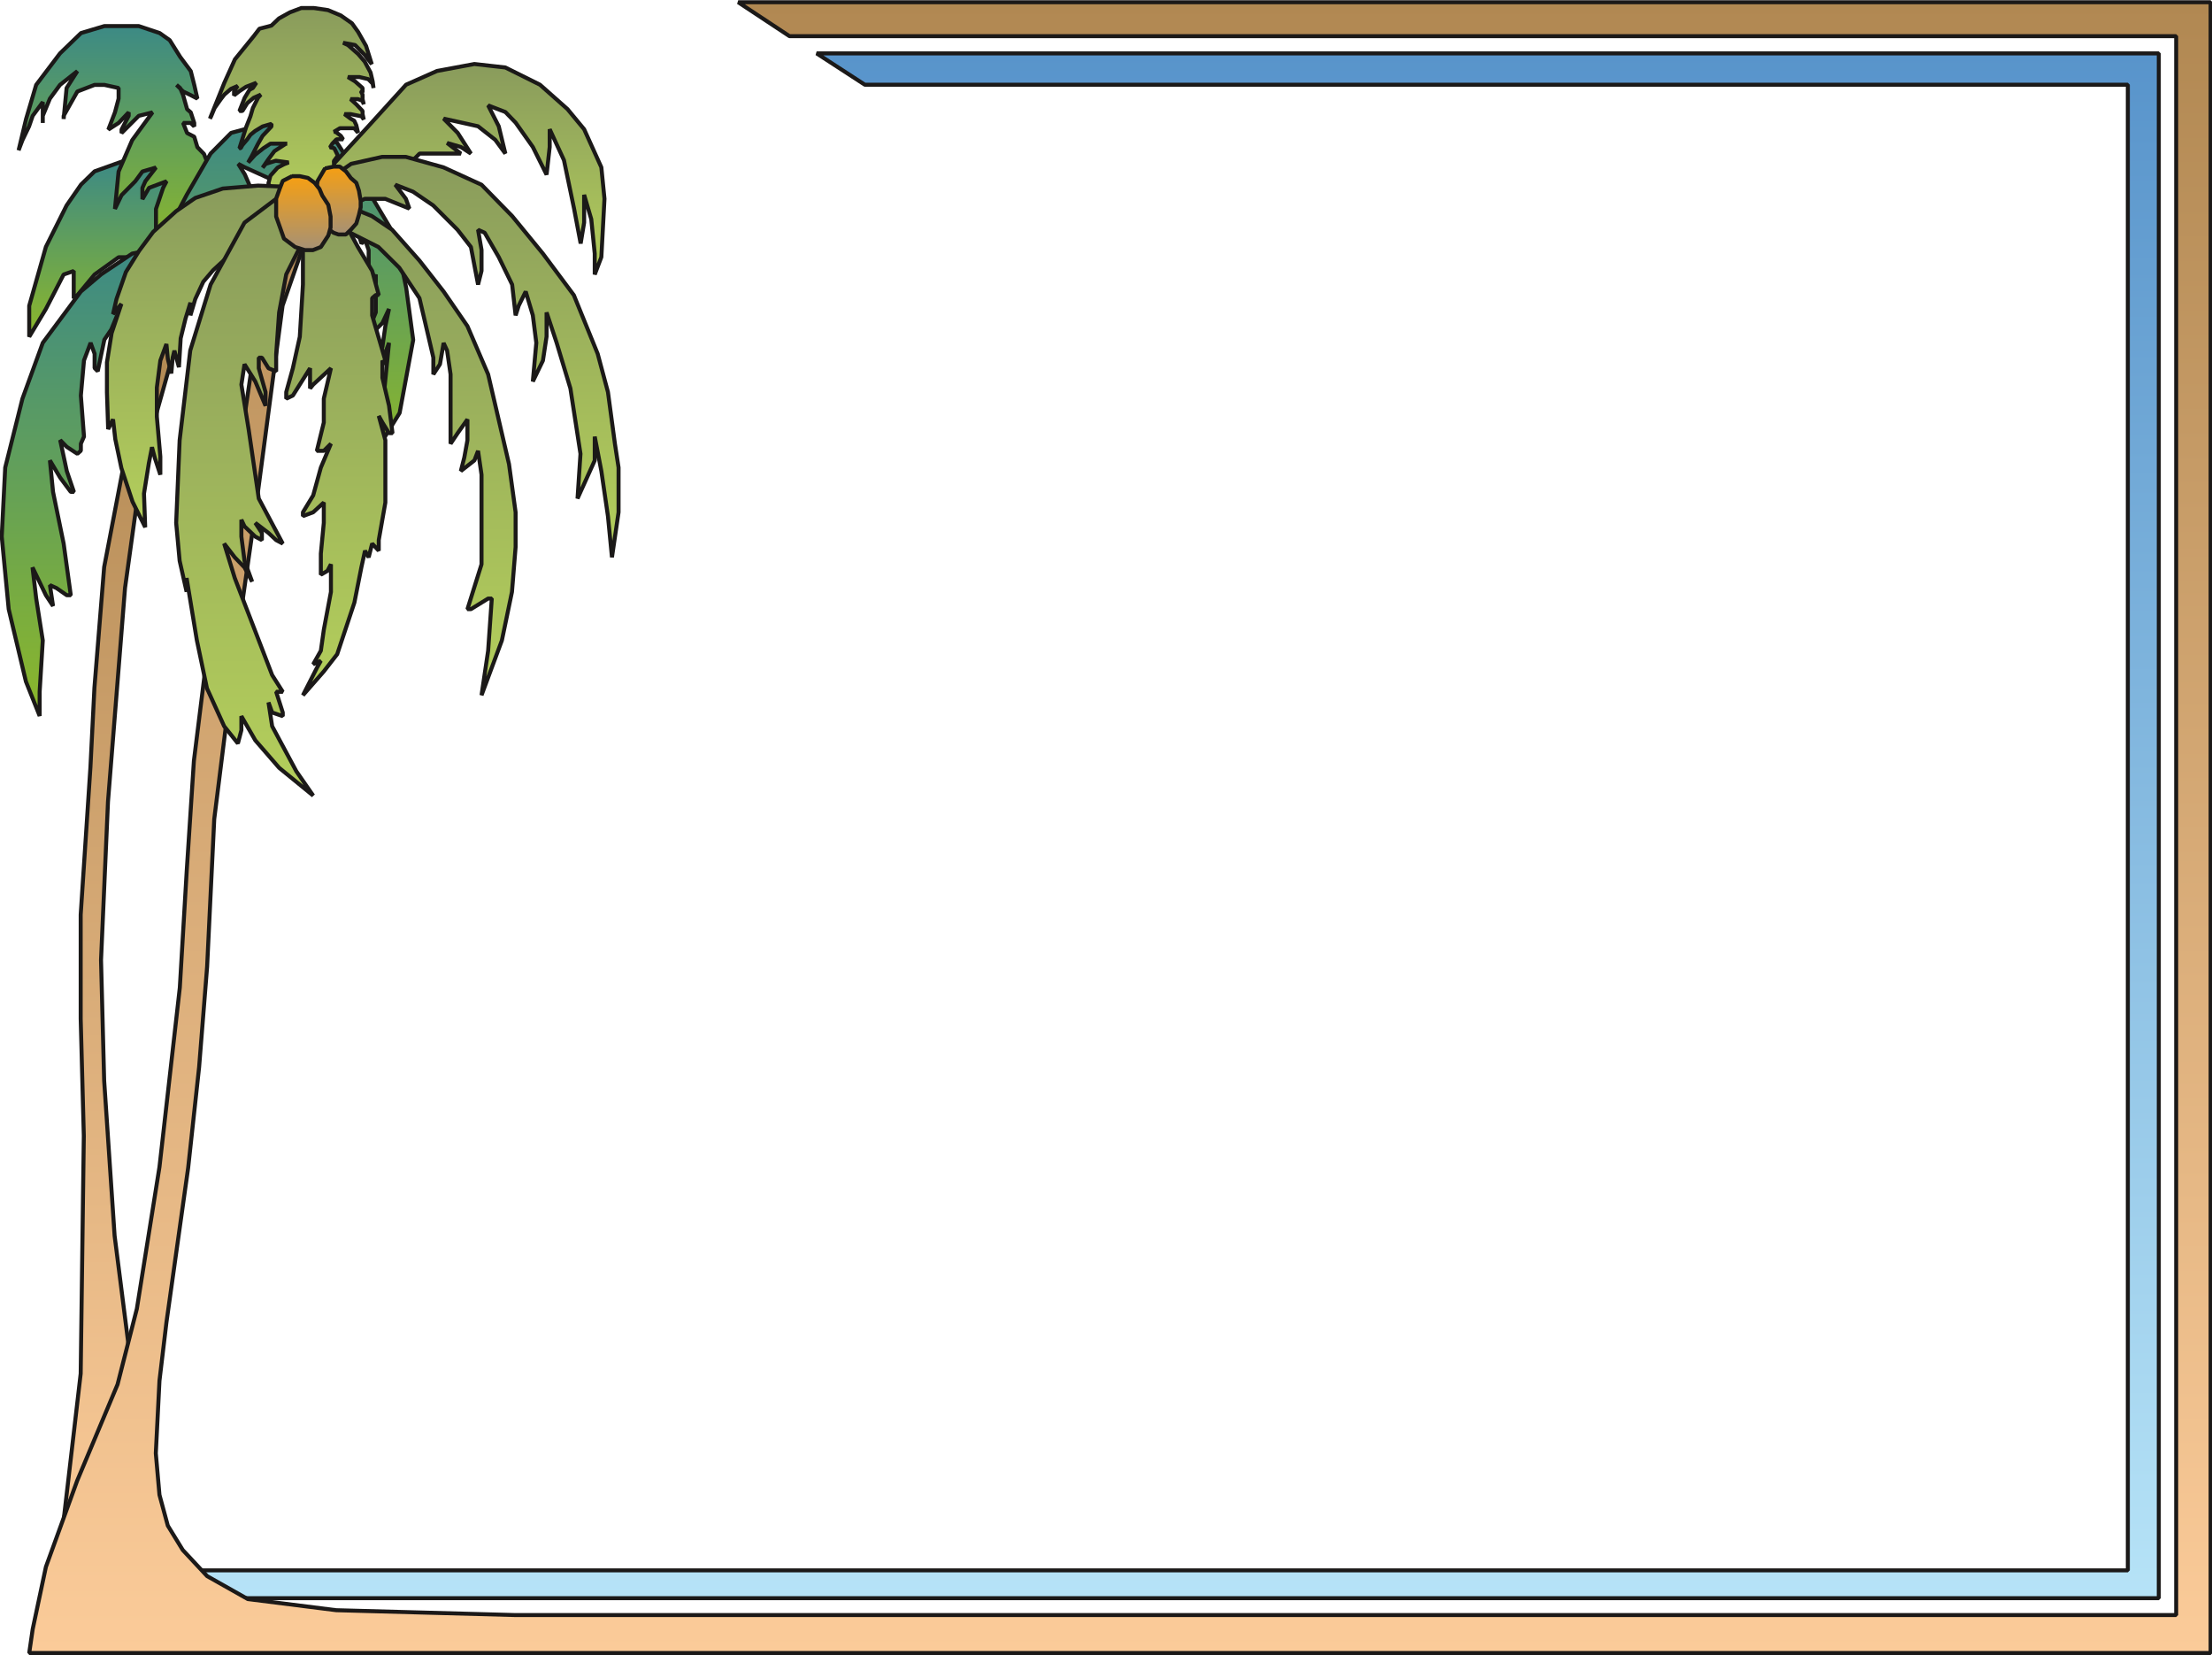 <svg xmlns="http://www.w3.org/2000/svg" xml:space="preserve" width="127.2mm" height="95.15mm" fill-rule="evenodd" stroke-linejoin="round" stroke-width="28.222" preserveAspectRatio="xMidYMid" version="1.2" viewBox="0 0 12720 9515"><defs class="ClipPathGroup"><clipPath id="a" clipPathUnits="userSpaceOnUse"><path d="M0 0h12720v9515H0z"/></clipPath></defs><g class="SlideGroup"><g class="Slide" clip-path="url(#a)"><g class="Page"><g class="com.sun.star.drawing.PolyPolygonShape"><path fill="none" d="M844 295h11583v8906H844z" class="BoundingBox"/><defs><linearGradient id="b" x1="6635" x2="6635" y1="9187" y2="306" gradientUnits="userSpaceOnUse"><stop offset="0" style="stop-color:#b6e3f7"/><stop offset="1" style="stop-color:#5894cb"/></linearGradient></defs><path d="M937 9028h11299V487H4973l-277-180h7718v8881H856l81-160Z" style="fill:url(#b)"/><path fill="none" stroke="#1B1918" stroke-linejoin="bevel" stroke-width="23" d="M937 9028h11299V487H4973l-277-180h7718v8881H856l81-160Z"/></g><g class="com.sun.star.drawing.PolyPolygonShape"><path fill="none" d="M333 1763h676v7298H333z" class="BoundingBox"/><defs><linearGradient id="c" x1="670" x2="670" y1="9047" y2="1774" gradientUnits="userSpaceOnUse"><stop offset="0" style="stop-color:#fbcb99"/><stop offset="1" style="stop-color:#b18852"/></linearGradient></defs><path d="m345 9048 20-300 99-851 18-1367-18-673v-598l56-848 23-457 56-694 140-731 219-754 38 259-178 632-99 714-98 1229-40 910 18 694 60 891 101 793v516l-139 335-276 300Z" style="fill:url(#c)"/><path fill="none" stroke="#1B1918" stroke-linejoin="bevel" stroke-width="23" d="m345 9048 20-300 99-851 18-1367-18-673v-598l56-848 23-457 56-694 140-731 219-754 38 259-178 632-99 714-98 1229-40 910 18 694 60 891 101 793v516l-139 335-276 300Z"/></g><g class="com.sun.star.drawing.PolyPolygonShape"><path fill="none" d="M156 1h12569v9515H156z" class="BoundingBox"/><defs><linearGradient id="d" x1="6440" x2="6440" y1="9503" y2="13" gradientUnits="userSpaceOnUse"><stop offset="0" style="stop-color:#fbcb99"/><stop offset="1" style="stop-color:#b18852"/></linearGradient></defs><path d="m1763 1361-138 396-60 453-97 734-117 815-119 950-41 849-46 577-63 579-125 889-40 335-21 417 21 239 48 177 86 140 140 150 234 132 508 64 1031 28h9550V208H4540L4245 13h8467v9490H168l20-137 76-358 180-496 232-553 111-435 130-815 117-1031 40-676 41-628 96-772 178-1093 117-795 140-393 117 40Z" style="fill:url(#d)"/><path fill="none" stroke="#1B1918" stroke-linejoin="bevel" stroke-width="23" d="m1763 1361-138 396-60 453-97 734-117 815-119 950-41 849-46 577-63 579-125 889-40 335-21 417 21 239 48 177 86 140 140 150 234 132 508 64 1031 28h9550V208H4540L4245 13h8467v9490H168l20-137 76-358 180-496 232-553 111-435 130-815 117-1031 40-676 41-628 96-772 178-1093 117-795 140-393 117 40Z"/></g><g class="com.sun.star.drawing.PolyPolygonShape"><path fill="none" d="M156 910h1111v1039H156z" class="BoundingBox"/><defs><linearGradient id="e" x1="711" x2="711" y1="1936" y2="922" gradientUnits="userSpaceOnUse"><stop offset="0" style="stop-color:#8cb72a"/><stop offset="1" style="stop-color:#3c8a85"/></linearGradient></defs><path d="M837 922H720l-176 63-78 76-83 120-119 238-96 339v178l96-160 102-198 58-20v157l21-18 99-119 138-99h78l137 139 238-78 119-319-119-142-298-157Z" style="fill:url(#e)"/><path fill="none" stroke="#1B1918" stroke-linejoin="bevel" stroke-width="23" d="M837 922H720l-176 63-78 76-83 120-119 238-96 339v178l96-160 102-198 58-20v157l21-18 99-119 138-99h78l137 139 238-78 119-319-119-142-298-157Z"/></g><g class="com.sun.star.drawing.PolyPolygonShape"><path fill="none" d="M95 138h1210v1314H95z" class="BoundingBox"/><defs><linearGradient id="f" x1="699" x2="699" y1="1438" y2="149" gradientUnits="userSpaceOnUse"><stop offset="0" style="stop-color:#8cb72a"/><stop offset="1" style="stop-color:#3c8a85"/></linearGradient></defs><path d="M897 1439v-238l41-121 20-38-101 38-38 65v-65l17-38 61-79-78 23-41 56-79 80-38 79 21-215 78-180 117-160-79 20-99 99v-20l41-79v-20l-58 61-59 38 38-99 21-79v-61l-82-18h-56l-99 38-79 140v18l17-178 62-97-100 79-58 79-41 99v41-120l-58 79-21 61-38 79-22 58 43-180 58-196 137-181 121-117 134-40h198l120 40 58 41 60 96 61 82 20 79 18 79-38-20-44-21-38-38 21 18 17 41 23 81 21 18 20 61v20l-20-20h-44l23 58 41 21 18 60 38 39 40 101 21 94 58 121v101l-395 137Z" style="fill:url(#f)"/><path fill="none" stroke="#1B1918" stroke-linejoin="bevel" stroke-width="23" d="M897 1439v-238l41-121 20-38-101 38-38 65v-65l17-38 61-79-78 23-41 56-79 80-38 79 21-215 78-180 117-160-79 20-99 99v-20l41-79v-20l-58 61-59 38 38-99 21-79v-61l-82-18h-56l-99 38-79 140v18l17-178 62-97-100 79-58 79-41 99v41-120l-58 79-21 61-38 79-22 58 43-180 58-196 137-181 121-117 134-40h198l120 40 58 41 60 96 61 82 20 79 18 79-38-20-44-21-38-38 21 18 17 41 23 81 21 18 20 61v20l-20-20h-44l23 58 41 21 18 60 38 39 40 101 21 94 58 121v101l-395 137Z"/></g><g class="com.sun.star.drawing.PolyPolygonShape"><path fill="none" d="M-2 1408h1111v2721H-2z" class="BoundingBox"/><defs><linearGradient id="g" x1="553" x2="553" y1="4116" y2="1420" gradientUnits="userSpaceOnUse"><stop offset="0" style="stop-color:#8cb72a"/><stop offset="1" style="stop-color:#3c8a85"/></linearGradient></defs><path d="m939 1420-179 38-178 119-117 99-219 295-117 321-99 396-20 396 40 418 99 416 79 198v-139l18-295-38-242-21-178 77 160 41 62-18-120 38 17 59 41h23l-41-297-61-297-18-181 59 99 61 82h18l-41-120-38-178 38 39 61 40 20-18v-40l18-41-18-236 18-202 38-101 23 63v82l18 18 38-181 40-59 41-99v140l79-122 58-76 141-102 137-78-157-137Z" style="fill:url(#g)"/><path fill="none" stroke="#1B1918" stroke-linejoin="bevel" stroke-width="23" d="m939 1420-179 38-178 119-117 99-219 295-117 321-99 396-20 396 40 418 99 416 79 198v-139l18-295-38-242-21-178 77 160 41 62-18-120 38 17 59 41h23l-41-297-61-297-18-181 59 99 61 82h18l-41-120-38-178 38 39 61 40 20-18v-40l18-41-18-236 18-202 38-101 23 63v82l18 18 38-181 40-59 41-99v140l79-122 58-76 141-102 137-78-157-137Z"/></g><g class="com.sun.star.drawing.PolyPolygonShape"><path fill="none" d="M905 694h1484v1949H905z" class="BoundingBox"/><defs><linearGradient id="h" x1="1646" x2="1646" y1="2630" y2="706" gradientUnits="userSpaceOnUse"><stop offset="0" style="stop-color:#8cb72a"/><stop offset="1" style="stop-color:#3c8a85"/></linearGradient></defs><path d="m917 1519 20-139 137-260 137-237 118-119 140-38 157-20h137l176 116 181 280 155 260 61 294 40 298-78 420-158 256 59-277 38-382-38 102-59 100-20-20 79-159 17-119 21-99-38 81-59 59-20-21 41-99v-218l-21 58h-20v-198l-20-58-21 20-20-61-98-117-218-161h-117l-218-99-38-20 38 61 43 99h-81l-41 18 41 60-41 62-159 178-253 99Z" style="fill:url(#h)"/><path fill="none" stroke="#1B1918" stroke-linejoin="bevel" stroke-width="23" d="m917 1519 20-139 137-260 137-237 118-119 140-38 157-20h137l176 116 181 280 155 260 61 294 40 298-78 420-158 256 59-277 38-382-38 102-59 100-20-20 79-159 17-119 21-99-38 81-59 59-20-21 41-99v-218l-21 58h-20v-198l-20-58-21 20-20-61-98-117-218-161h-117l-218-99-38-20 38 61 43 99h-81l-41 18 41 60-41 62-159 178-253 99Z"/></g><g class="com.sun.star.drawing.PolyPolygonShape"><path fill="none" d="M1832 356h1657v1235H1832z" class="BoundingBox"/><defs><linearGradient id="i" x1="2660" x2="2660" y1="1578" y2="368" gradientUnits="userSpaceOnUse"><stop offset="0" style="stop-color:#b4cf5b"/><stop offset="1" style="stop-color:#899b5c"/></linearGradient></defs><path d="m1844 1024 274-298 217-239 178-79 215-40 178 20 199 99 158 140 96 116 99 219 18 181-18 335-38 100v-120l-20-198-41-140v160l-20 120-38-201-58-278-82-178v102l-18 159-79-159-99-140-59-61-99-38 61 120 38 157-58-79-99-78-198-44 81 82 76 119-58-38-79-23 79 61h-237l-38 38-298 159-117 40-116-96Z" style="fill:url(#i)"/><path fill="none" stroke="#1B1918" stroke-linejoin="bevel" stroke-width="23" d="m1844 1024 274-298 217-239 178-79 215-40 178 20 199 99 158 140 96 116 99 219 18 181-18 335-38 100v-120l-20-198-41-140v160l-20 120-38-201-58-278-82-178v102l-18 159-79-159-99-140-59-61-99-38 61 120 38 157-58-79-99-78-198-44 81 82 76 119-58-38-79-23 79 61h-237l-38 38-298 159-117 40-116-96Z"/></g><g class="com.sun.star.drawing.PolyPolygonShape"><path fill="none" d="M1926 1149h1052v2861H1926z" class="BoundingBox"/><defs><linearGradient id="j" x1="2451" x2="2451" y1="3997" y2="1161" gradientUnits="userSpaceOnUse"><stop offset="0" style="stop-color:#b4cf5b"/><stop offset="1" style="stop-color:#899b5c"/></linearGradient></defs><path d="m1938 1161 200 81 117 79 157 177 139 178 137 199 119 277 120 516 38 277v200l-21 258-58 279-117 315 38-256 21-300h-21l-99 61h-20l81-258v-515l-20-137-21 55-78 61 20-78 18-99v-120l-56 79-41 61v-399l-20-137-20-43-21 122-38 58v-96l-80-342-116-175-120-119-238-120v-139Z" style="fill:url(#j)"/><path fill="none" stroke="#1B1918" stroke-linejoin="bevel" stroke-width="23" d="m1938 1161 200 81 117 79 157 177 139 178 137 199 119 277 120 516 38 277v200l-21 258-58 279-117 315 38-256 21-300h-21l-99 61h-20l81-258v-515l-20-137-21 55-78 61 20-78 18-99v-120l-56 79-41 61v-399l-20-137-20-43-21 122-38 58v-96l-80-342-116-175-120-119-238-120v-139Z"/></g><g class="com.sun.star.drawing.PolyPolygonShape"><path fill="none" d="M1634 1210h636v2800h-636z" class="BoundingBox"/><defs><linearGradient id="k" x1="1951" x2="1951" y1="3996" y2="1221" gradientUnits="userSpaceOnUse"><stop offset="0" style="stop-color:#b4cf5b"/><stop offset="1" style="stop-color:#899b5c"/></linearGradient></defs><path d="M1742 1260v376l-18 300-40 181-38 137v38l38-18 99-157v116l18-22 102-94-41 175v137l-40 163h40l41-41-58 137-44 160-59 97v22l59-22 61-56v117l-17 177v121l38-22 20-38v159l-41 218-17 120-44 78 44-20-23 41-80 157 120-137 77-99 99-297 40-202 21-96 21 38 20-79 38 41v-61l38-216v-358l-38-140 21 38 38 61h20l-20-158-38-160v-99l17 21v-21l-76-260v-99l21-18h17l-38-139-82-137-76-140-79-58-161 38Z" style="fill:url(#k)"/><path fill="none" stroke="#1B1918" stroke-linejoin="bevel" stroke-width="23" d="M1742 1260v376l-18 300-40 181-38 137v38l38-18 99-157v116l18-22 102-94-41 175v137l-40 163h40l41-41-58 137-44 160-59 97v22l59-22 61-56v117l-17 177v121l38-22 20-38v159l-41 218-17 120-44 78 44-20-23 41-80 157 120-137 77-99 99-297 40-202 21-96 21 38 20-79 38 41v-61l38-216v-358l-38-140 21 38 38 61h20l-20-158-38-160v-99l17 21v-21l-76-260v-99l21-18h17l-38-139-82-137-76-140-79-58-161 38Z"/></g><g class="com.sun.star.drawing.PolyPolygonShape"><path fill="none" d="M1195 34h966v1177h-966z" class="BoundingBox"/><defs><linearGradient id="l" x1="1677" x2="1677" y1="1198" y2="46" gradientUnits="userSpaceOnUse"><stop offset="0" style="stop-color:#b4cf5b"/><stop offset="1" style="stop-color:#899b5c"/></linearGradient></defs><path d="m1604 1198-13-81-20-20-16-23-12-18 12-46 41-46 38-20 26-10-74-10-58 18-18 22 33-48 35-47 66-43h8-97l-40 26-48 38-40 44 22-39 35-69 26-45 51-54v-15l-51 15-43 26-27 22-18 26-28 33-10 18h-7l38-120 25-63 14-48 30-59 16-18-41 18-37 31-28 45h-17l30-76 28-46 19-10 20-30-25 10-34 13-38 25-26 20-5 5v-25l21-30-39 17-38 33-20 26-36 51-20 48-7 13 83-206 61-135 108-133 33-43 51-13 18-5 43-41 63-35 66-25h71l82 12 74 31 64 45 35 49 46 81 33 105-41-54-55-56-69-13 28 13 58 51 38 44 34 63 12 51 5 38-5-25-25-26-51-12h-66l41 25 43 38v26l-5-8h-5l10 20v26l7 30-7-20-26-10h-43l33 30 36 38v18l7 31-12-18-64-13h-35l35 26 21 12 12 26 10 43-22-26h-82l-35 21h10l30 23 13 20h-38l-24 25-13 21 24 5 21 43-23 31 2 46 8 20-19 120-178 81-129 5Z" style="fill:url(#l)"/><path fill="none" stroke="#1B1918" stroke-linejoin="bevel" stroke-width="23" d="m1604 1198-13-81-20-20-16-23-12-18 12-46 41-46 38-20 26-10-74-10-58 18-18 22 33-48 35-47 66-43h8-97l-40 26-48 38-40 44 22-39 35-69 26-45 51-54v-15l-51 15-43 26-27 22-18 26-28 33-10 18h-7l38-120 25-63 14-48 30-59 16-18-41 18-37 31-28 45h-17l30-76 28-46 19-10 20-30-25 10-34 13-38 25-26 20-5 5v-25l21-30-39 17-38 33-20 26-36 51-20 48-7 13 83-206 61-135 108-133 33-43 51-13 18-5 43-41 63-35 66-25h71l82 12 74 31 64 45 35 49 46 81 33 105-41-54-55-56-69-13 28 13 58 51 38 44 34 63 12 51 5 38-5-25-25-26-51-12h-66l41 25 43 38v26l-5-8h-5l10 20v26l7 30-7-20-26-10h-43l33 30 36 38v18l7 31-12-18-64-13h-35l35 26 21 12 12 26 10 43-22-26h-82l-35 21h10l30 23 13 20h-38l-24 25-13 21 24 5 21 43-23 31 2 46 8 20-19 120-178 81-129 5Z"/></g><g class="com.sun.star.drawing.PolyPolygonShape"><path fill="none" d="M1751 890h1819v2327H1751z" class="BoundingBox"/><defs><linearGradient id="m" x1="2660" x2="2660" y1="3204" y2="902" gradientUnits="userSpaceOnUse"><stop offset="0" style="stop-color:#b4cf5b"/><stop offset="1" style="stop-color:#899b5c"/></linearGradient></defs><path d="m1763 1161 139-138 117-81 178-40h137l216 60 219 100 176 180 177 216 178 239 137 337 59 220 40 297 21 137v257l-38 259-23-236-38-260-38-198v137l-99 219 17-257-58-376-79-262-58-175v139l-21 138-58 120 20-222-20-158-41-137-40 81-18 56-20-177-77-158-81-140-38-17 20 116v120l-20 79-41-216-77-99-140-140-116-79-102-40 61 81 20 56-139-56h-117l-79 38-256-20Z" style="fill:url(#m)"/><path fill="none" stroke="#1B1918" stroke-linejoin="bevel" stroke-width="23" d="m1763 1161 139-138 117-81 178-40h137l216 60 219 100 176 180 177 216 178 239 137 337 59 220 40 297 21 137v257l-38 259-23-236-38-260-38-198v137l-99 219 17-257-58-376-79-262-58-175v139l-21 138-58 120 20-222-20-158-41-137-40 81-18 56-20-177-77-158-81-140-38-17 20 116v120l-20 79-41-216-77-99-140-140-116-79-102-40 61 81 20 56-139-56h-117l-79 38-256-20Z"/></g><g class="com.sun.star.drawing.PolyPolygonShape"><path fill="none" d="M1804 946h283v415h-283z" class="BoundingBox"/><defs><linearGradient id="n" x1="1945" x2="1945" y1="1348" y2="958" gradientUnits="userSpaceOnUse"><stop offset="0" style="stop-color:#a69175"/><stop offset="1" style="stop-color:#f69f12"/></linearGradient></defs><path d="m1869 968-43 73-10 75v56l20 63 15 57 67 46 28 10h43l29-28 31-35 15-50 10-43v-38l-10-58-15-45-31-27-29-39-35-27h-36l-49 10Z" style="fill:url(#n)"/><path fill="none" stroke="#1B1918" stroke-linejoin="bevel" stroke-width="23" d="m1869 968-43 73-10 75v56l20 63 15 57 67 46 28 10h43l29-28 31-35 15-50 10-43v-38l-10-58-15-45-31-27-29-39-35-27h-36l-49 10Z"/></g><g class="com.sun.star.drawing.PolyPolygonShape"><path fill="none" d="M603 1055h1118v1989H603z" class="BoundingBox"/><defs><linearGradient id="o" x1="1161" x2="1161" y1="3031" y2="1067" gradientUnits="userSpaceOnUse"><stop offset="0" style="stop-color:#b4cf5b"/><stop offset="1" style="stop-color:#899b5c"/></linearGradient></defs><path d="m1652 1074-168-7-203 17-158 54-110 76-132 119-81 109-76 122-54 155-20 87 48-59-56 168-27 168v173l7 211 28-56 13 114 35 166 64 193 73 147-7-193 28-175 18-92 17 64 31 94v-104l-20-229v-168l20-155 35-95 8 85 20 84 8-91 10-40 26 95 10-166 28-114 28-91v73l28-94 46-99 56-66 140-129 343-221-56-130Z" style="fill:url(#o)"/><path fill="none" stroke="#1B1918" stroke-linejoin="bevel" stroke-width="23" d="m1652 1074-168-7-203 17-158 54-110 76-132 119-81 109-76 122-54 155-20 87 48-59-56 168-27 168v173l7 211 28-56 13 114 35 166 64 193 73 147-7-193 28-175 18-92 17 64 31 94v-104l-20-229v-168l20-155 35-95 8 85 20 84 8-91 10-40 26 95 10-166 28-114 28-91v73l28-94 46-99 56-66 140-129 343-221-56-130Z"/></g><g class="com.sun.star.drawing.PolyPolygonShape"><path fill="none" d="M1001 1068h813v3519h-813z" class="BoundingBox"/><defs><linearGradient id="p" x1="1407" x2="1407" y1="4574" y2="1080" gradientUnits="userSpaceOnUse"><stop offset="0" style="stop-color:#b4cf5b"/><stop offset="1" style="stop-color:#899b5c"/></linearGradient></defs><path d="m1763 1102-79-22-96 63-182 137-195 356-117 379-61 516-20 475 20 218 40 178v-79l59 358 58 276 99 218 79 99 20-76v-81l80 139 137 158 196 160-97-140-139-259-21-137 21 58 61 21v-21l-38-119h38l-61-96-77-200-100-259-38-99-61-198 61 79 56 58 44 82-44-120-18-139v-97l18 38 62 59 38 20v-41l-38-58 76 58 44 41 38 20-138-259-58-396-42-259 18-117 62 99 59 140v-79l-39-137v-61h18l38 61 44 18v-99l17-240 41-219 79-157 76-160-38-158Z" style="fill:url(#p)"/><path fill="none" stroke="#1B1918" stroke-linejoin="bevel" stroke-width="23" d="m1763 1102-79-22-96 63-182 137-195 356-117 379-61 516-20 475 20 218 40 178v-79l59 358 58 276 99 218 79 99 20-76v-81l80 139 137 158 196 160-97-140-139-259-21-137 21 58 61 21v-21l-38-119h38l-61-96-77-200-100-259-38-99-61-198 61 79 56 58 44 82-44-120-18-139v-97l18 38 62 59 38 20v-41l-38-58 76 58 44 41 38 20-138-259-58-396-42-259 18-117 62 99 59 140v-79l-39-137v-61h18l38 61 44 18v-99l17-240 41-219 79-157 76-160-38-158Z"/></g><g class="com.sun.star.drawing.PolyPolygonShape"><path fill="none" d="M1576 1001h338v450h-338z" class="BoundingBox"/><defs><linearGradient id="q" x1="1744" x2="1744" y1="1437" y2="1012" gradientUnits="userSpaceOnUse"><stop offset="0" style="stop-color:#a69175"/><stop offset="1" style="stop-color:#f69f12"/></linearGradient></defs><path d="m1679 1013-53 27-18 46-20 56v103l45 127 64 48 57 18h45l46-18 43-66 13-46v-63l-13-67-35-54-16-38-28-35-38-28-46-10h-46Z" style="fill:url(#q)"/><path fill="none" stroke="#1B1918" stroke-linejoin="bevel" stroke-width="23" d="m1679 1013-53 27-18 46-20 56v103l45 127 64 48 57 18h45l46-18 43-66 13-46v-63l-13-67-35-54-16-38-28-35-38-28-46-10h-46Z"/></g></g></g></g></svg>
